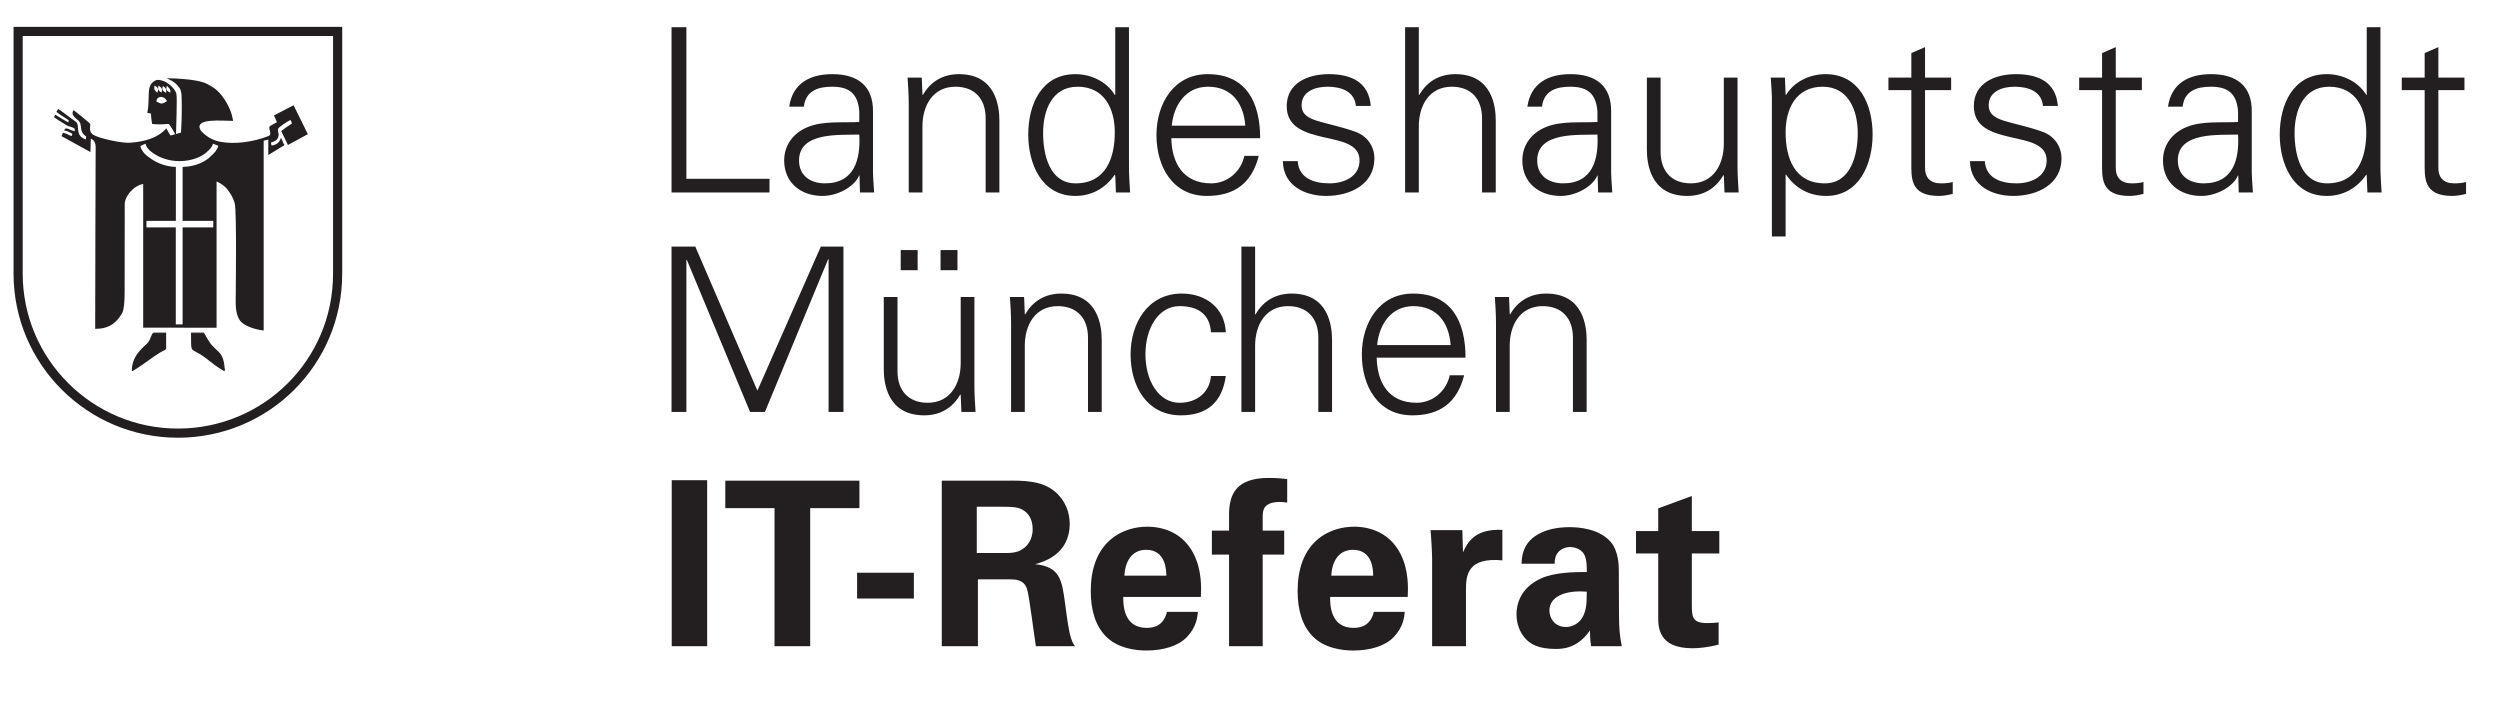 <?xml version="1.0" encoding="UTF-8" standalone="no"?> <svg xmlns="http://www.w3.org/2000/svg" xmlns:xlink="http://www.w3.org/1999/xlink" xmlns:serif="http://www.serif.com/" width="100%" height="100%" viewBox="0 0 546 155" version="1.1" xml:space="preserve" style="fill-rule:evenodd;clip-rule:evenodd;stroke-miterlimit:2;"> <g transform="matrix(4.167,0,0,4.167,0,0)"> <g> <clipPath id="_clip1"> <rect x="0.154" y="1.341" width="18.472" height="22.358"></rect> </clipPath> <g clip-path="url(#_clip1)"> <clipPath id="_clip2"> <rect x="0.154" y="1.341" width="129.001" height="22"></rect> </clipPath> <g clip-path="url(#_clip2)"> <path d="M35.965,21.63L35.965,13.66L35.989,13.66L39.302,21.63L40.082,21.63L43.395,13.624L43.419,13.624L43.419,21.63L44.199,21.63L44.199,12.964L43.011,12.964L39.686,20.514L36.433,12.964L35.185,12.964L35.185,21.63L35.965,21.63Z" style="fill:rgb(35,31,32);fill-rule:nonzero;"></path> <path d="M50.172,14.2L50.172,13.144L49.283,13.144L49.283,14.2L50.172,14.2ZM48.083,14.2L48.083,13.144L47.195,13.144L47.195,14.2L48.083,14.2ZM50.34,19.073C50.34,20.153 49.8,21.15 48.611,21.15C47.627,21.15 47.027,20.537 47.027,19.493L47.027,15.604L46.307,15.604L46.307,19.373C46.307,20.069 46.463,21.81 48.431,21.81C49.211,21.81 49.896,21.462 50.316,20.718L50.34,20.741L50.376,21.63L51.12,21.63C51.096,21.222 51.06,20.741 51.06,20.273L51.06,15.604L50.34,15.604L50.34,19.073Z" style="fill:rgb(35,31,32);"></path> <path d="M53.698,18.161C53.698,17.081 54.238,16.084 55.426,16.084C56.41,16.084 57.011,16.697 57.011,17.741L57.011,21.63L57.731,21.63L57.731,17.861C57.731,17.165 57.575,15.424 55.606,15.424C54.826,15.424 54.142,15.772 53.722,16.516L53.698,16.493L53.662,15.604L52.918,15.604C52.942,16.012 52.978,16.493 52.978,16.961L52.978,21.63L53.698,21.63L53.698,18.161Z" style="fill:rgb(35,31,32);fill-rule:nonzero;"></path> <path d="M64.234,17.453C64.173,16.168 63.165,15.424 61.929,15.424C60.141,15.424 59.241,16.985 59.241,18.617C59.241,20.261 60.081,21.81 61.881,21.81C63.249,21.81 64.042,21.126 64.234,19.745L63.453,19.745C63.393,20.573 62.745,21.15 61.809,21.15C60.705,21.15 60.021,19.985 60.021,18.605C60.021,17.237 60.705,16.084 61.809,16.084C62.805,16.084 63.393,16.528 63.453,17.453L64.234,17.453Z" style="fill:rgb(35,31,32);fill-rule:nonzero;"></path> <path d="M66.369,12.964L65.649,12.964L65.649,21.63L66.369,21.63L66.369,18.161C66.369,17.081 66.909,16.084 68.098,16.084C69.082,16.084 69.682,16.697 69.682,17.741L69.682,21.63L70.402,21.63L70.402,17.861C70.402,17.165 70.246,15.424 68.278,15.424C67.498,15.424 66.813,15.772 66.393,16.516L66.369,16.516L66.369,12.964Z" style="fill:rgb(35,31,32);fill-rule:nonzero;"></path> <path d="M77.397,18.785C77.397,16.901 76.665,15.424 74.648,15.424C72.86,15.424 71.96,16.985 71.96,18.617C71.96,20.261 72.8,21.81 74.6,21.81C76.053,21.81 76.953,21.15 77.325,19.709L76.569,19.709C76.389,20.537 75.681,21.15 74.829,21.15C73.352,21.15 72.764,20.069 72.74,18.785L77.397,18.785ZM72.764,18.125C72.86,17.069 73.484,16.084 74.661,16.084C75.909,16.084 76.533,16.961 76.617,18.125L72.764,18.125Z" style="fill:rgb(35,31,32);"></path> <path d="M79.711,18.161C79.711,17.081 80.251,16.084 81.439,16.084C82.424,16.084 83.024,16.697 83.024,17.741L83.024,21.63L83.744,21.63L83.744,17.861C83.744,17.165 83.588,15.424 81.62,15.424C80.839,15.424 80.155,15.772 79.735,16.516L79.711,16.493L79.675,15.604L78.931,15.604C78.955,16.012 78.991,16.493 78.991,16.961L78.991,21.63L79.711,21.63L79.711,18.161Z" style="fill:rgb(35,31,32);fill-rule:nonzero;"></path> <path d="M40.325,10.073L40.325,9.353L35.968,9.353L35.968,1.407L35.188,1.407L35.188,10.073L40.325,10.073Z" style="fill:rgb(35,31,32);fill-rule:nonzero;"></path> <path d="M41.871,8.392C41.871,6.88 44.007,7.072 45.028,7.036C45.1,8.296 44.799,9.593 43.227,9.593C42.495,9.593 41.871,9.209 41.871,8.392ZM45.028,6.376C44.151,6.424 43.107,6.304 42.303,6.652C41.583,6.952 41.091,7.576 41.091,8.392C41.091,9.569 41.979,10.253 43.095,10.253C43.911,10.253 44.715,9.773 44.98,9.269L45.016,9.184L45.04,9.184L45.064,10.073L45.808,10.073C45.784,9.665 45.736,9.184 45.748,8.716L45.748,5.86C45.772,4.479 44.944,3.867 43.611,3.867C42.459,3.867 41.535,4.335 41.355,5.572L42.123,5.572C42.219,4.755 42.843,4.527 43.599,4.527C44.451,4.527 44.956,4.839 45.028,5.824L45.028,6.376Z" style="fill:rgb(35,31,32);"></path> <path d="M48.34,6.604C48.34,5.524 48.88,4.527 50.068,4.527C51.052,4.527 51.652,5.14 51.652,6.184L51.652,10.073L52.372,10.073L52.372,6.304C52.372,5.608 52.216,3.867 50.248,3.867C49.468,3.867 48.784,4.215 48.364,4.959L48.34,4.936L48.304,4.047L47.559,4.047C47.584,4.455 47.62,4.936 47.62,5.404L47.62,10.073L48.34,10.073L48.34,6.604Z" style="fill:rgb(35,31,32);fill-rule:nonzero;"></path> <path d="M58.419,6.916C58.419,8.284 57.939,9.593 56.367,9.593C54.986,9.593 54.662,8.068 54.662,6.952C54.662,5.8 55.106,4.527 56.475,4.527C57.879,4.527 58.419,5.692 58.419,6.916ZM58.479,10.073L59.223,10.073C59.199,9.665 59.163,9.184 59.163,8.716L59.163,1.407L58.443,1.407L58.443,4.936L58.419,4.959C57.999,4.251 57.159,3.867 56.355,3.867C54.566,3.867 53.882,5.476 53.882,7.036C53.882,8.548 54.566,10.253 56.355,10.253C57.195,10.253 57.927,9.857 58.419,9.136L58.443,9.184L58.479,10.073Z" style="fill:rgb(35,31,32);"></path> <path d="M66.038,7.228C66.038,5.344 65.306,3.867 63.29,3.867C61.501,3.867 60.601,5.428 60.601,7.06C60.601,8.704 61.441,10.253 63.242,10.253C64.694,10.253 65.594,9.593 65.966,8.152L65.21,8.152C65.03,8.98 64.322,9.593 63.47,9.593C61.993,9.593 61.405,8.512 61.381,7.228L66.038,7.228ZM61.405,6.568C61.501,5.512 62.126,4.527 63.302,4.527C64.55,4.527 65.174,5.404 65.258,6.568L61.405,6.568Z" style="fill:rgb(35,31,32);"></path> <path d="M67.428,5.548C67.428,6.664 68.388,6.94 69.336,7.168C70.297,7.384 71.245,7.528 71.245,8.392C71.245,9.233 70.441,9.593 69.672,9.593C68.856,9.593 68.064,9.329 68.004,8.428L67.224,8.428C67.248,9.761 68.448,10.253 69.492,10.253C70.765,10.253 72.025,9.641 72.025,8.284C72.025,7.636 71.629,7.096 71.005,6.88C69.372,6.304 68.208,6.388 68.208,5.5C68.208,4.791 68.892,4.527 69.564,4.527C70.309,4.527 70.981,4.78 71.053,5.536L71.833,5.536C71.737,4.263 70.777,3.867 69.636,3.867C68.58,3.867 67.428,4.299 67.428,5.548Z" style="fill:rgb(35,31,32);fill-rule:nonzero;"></path> <path d="M74.353,1.407L73.633,1.407L73.633,10.073L74.353,10.073L74.353,6.604C74.353,5.524 74.893,4.527 76.081,4.527C77.065,4.527 77.665,5.14 77.665,6.184L77.665,10.073L78.386,10.073L78.386,6.304C78.386,5.608 78.23,3.867 76.261,3.867C75.481,3.867 74.797,4.215 74.377,4.959L74.353,4.959L74.353,1.407Z" style="fill:rgb(35,31,32);fill-rule:nonzero;"></path> <path d="M80.556,8.392C80.556,6.88 82.692,7.072 83.712,7.036C83.784,8.296 83.484,9.593 81.912,9.593C81.18,9.593 80.556,9.209 80.556,8.392ZM83.712,6.376C82.836,6.424 81.792,6.304 80.988,6.652C80.267,6.952 79.775,7.576 79.775,8.392C79.775,9.569 80.664,10.253 81.78,10.253C82.596,10.253 83.4,9.773 83.664,9.269L83.7,9.184L83.724,9.184L83.748,10.073L84.492,10.073C84.468,9.665 84.42,9.184 84.432,8.716L84.432,5.86C84.456,4.479 83.628,3.867 82.296,3.867C81.144,3.867 80.219,4.335 80.039,5.572L80.808,5.572C80.904,4.755 81.528,4.527 82.284,4.527C83.136,4.527 83.64,4.839 83.712,5.824L83.712,6.376Z" style="fill:rgb(35,31,32);"></path> <path d="M90.337,7.516C90.337,8.596 89.797,9.593 88.609,9.593C87.624,9.593 87.024,8.98 87.024,7.936L87.024,4.047L86.304,4.047L86.304,7.816C86.304,8.512 86.46,10.253 88.428,10.253C89.209,10.253 89.893,9.905 90.313,9.161L90.337,9.184L90.373,10.073L91.117,10.073C91.093,9.665 91.057,9.184 91.057,8.716L91.057,4.047L90.337,4.047L90.337,7.516Z" style="fill:rgb(35,31,32);fill-rule:nonzero;"></path> <path d="M93.575,6.916C93.575,5.692 94.115,4.527 95.519,4.527C96.888,4.527 97.356,5.8 97.356,6.952C97.356,8.068 97.008,9.593 95.627,9.593C94.055,9.593 93.575,8.284 93.575,6.916ZM93.575,9.136L93.599,9.136C94.091,9.857 94.823,10.253 95.699,10.253C97.452,10.253 98.136,8.548 98.136,7.036C98.136,5.476 97.452,3.867 95.663,3.867C94.859,3.867 94.019,4.251 93.599,4.959L93.575,4.936L93.539,4.047L92.795,4.047C92.819,4.455 92.867,4.936 92.855,5.404L92.855,12.377L93.575,12.377L93.575,9.136Z" style="fill:rgb(35,31,32);"></path> <path d="M100.162,8.464C100.162,9.281 100.078,10.253 101.602,10.253C101.842,10.253 102.106,10.205 102.334,10.145L102.334,9.521C102.142,9.581 101.926,9.593 101.71,9.593C101.158,9.593 100.87,9.293 100.882,8.74L100.882,4.708L102.25,4.708L102.25,4.047L100.882,4.047L100.882,2.451L100.162,2.763L100.162,4.047L98.962,4.047L98.962,4.708L100.162,4.708L100.162,8.464Z" style="fill:rgb(35,31,32);fill-rule:nonzero;"></path> <path d="M103.431,5.548C103.431,6.664 104.391,6.94 105.339,7.168C106.299,7.384 107.248,7.528 107.248,8.392C107.248,9.233 106.444,9.593 105.675,9.593C104.859,9.593 104.067,9.329 104.007,8.428L103.227,8.428C103.251,9.761 104.451,10.253 105.495,10.253C106.768,10.253 108.028,9.641 108.028,8.284C108.028,7.636 107.632,7.096 107.008,6.88C105.375,6.304 104.211,6.388 104.211,5.5C104.211,4.791 104.895,4.527 105.567,4.527C106.312,4.527 106.984,4.78 107.056,5.536L107.836,5.536C107.74,4.263 106.78,3.867 105.639,3.867C104.583,3.867 103.431,4.299 103.431,5.548Z" style="fill:rgb(35,31,32);fill-rule:nonzero;"></path> <path d="M110.152,8.464C110.152,9.281 110.068,10.253 111.592,10.253C111.832,10.253 112.096,10.205 112.324,10.145L112.324,9.521C112.132,9.581 111.916,9.593 111.7,9.593C111.148,9.593 110.86,9.293 110.872,8.74L110.872,4.708L112.24,4.708L112.24,4.047L110.872,4.047L110.872,2.451L110.152,2.763L110.152,4.047L108.951,4.047L108.951,4.708L110.152,4.708L110.152,8.464Z" style="fill:rgb(35,31,32);fill-rule:nonzero;"></path> <path d="M113.877,8.392C113.877,6.88 116.013,7.072 117.033,7.036C117.105,8.296 116.805,9.593 115.233,9.593C114.501,9.593 113.877,9.209 113.877,8.392ZM117.033,6.376C116.157,6.424 115.113,6.304 114.309,6.652C113.589,6.952 113.097,7.576 113.097,8.392C113.097,9.569 113.985,10.253 115.101,10.253C115.917,10.253 116.721,9.773 116.985,9.269L117.021,9.184L117.045,9.184L117.069,10.073L117.814,10.073C117.79,9.665 117.741,9.184 117.753,8.716L117.753,5.86C117.778,4.479 116.949,3.867 115.617,3.867C114.465,3.867 113.541,4.335 113.361,5.572L114.129,5.572C114.225,4.755 114.849,4.527 115.605,4.527C116.457,4.527 116.961,4.839 117.033,5.824L117.033,6.376Z" style="fill:rgb(35,31,32);"></path> <path d="M123.754,6.916C123.754,8.284 123.274,9.593 121.702,9.593C120.321,9.593 119.997,8.068 119.997,6.952C119.997,5.8 120.442,4.527 121.81,4.527C123.214,4.527 123.754,5.692 123.754,6.916ZM123.814,10.073L124.558,10.073C124.534,9.665 124.498,9.184 124.498,8.716L124.498,1.407L123.778,1.407L123.778,4.936L123.754,4.959C123.334,4.251 122.494,3.867 121.69,3.867C119.901,3.867 119.217,5.476 119.217,7.036C119.217,8.548 119.901,10.253 121.69,10.253C122.53,10.253 123.262,9.857 123.754,9.136L123.778,9.184L123.814,10.073Z" style="fill:rgb(35,31,32);"></path> <path d="M126.812,8.464C126.812,9.281 126.728,10.253 128.253,10.253C128.493,10.253 128.757,10.205 128.985,10.145L128.985,9.521C128.793,9.581 128.577,9.593 128.361,9.593C127.808,9.593 127.52,9.293 127.532,8.74L127.532,4.708L128.901,4.708L128.901,4.047L127.532,4.047L127.532,2.451L126.812,2.763L126.812,4.047L125.612,4.047L125.612,4.708L126.812,4.708L126.812,8.464Z" style="fill:rgb(35,31,32);fill-rule:nonzero;"></path> <path d="M0.95,1.648L17.696,1.648L17.696,14.342C17.696,19 13.942,22.699 9.329,22.702C4.713,22.705 0.95,18.958 0.95,14.342L0.95,1.648Z" style="fill:none;stroke:rgb(35,31,32);stroke-width:0.48px;"></path> <path d="M9.571,8.75C10.257,8.728 10.776,8.477 11.063,8.175C11.233,8.017 11.386,7.862 11.444,7.64L11.165,7.531C11.109,7.712 11.022,7.797 10.881,7.928C10.614,8.209 10.052,8.446 9.402,8.446C8.862,8.446 8.383,8.269 8.083,8.062C7.853,7.917 7.7,7.779 7.626,7.529L7.352,7.655C7.43,7.949 7.656,8.158 7.923,8.326C8.238,8.543 8.659,8.727 9.217,8.75L9.217,11.575L7.676,11.575L7.676,11.92L9.214,11.92L9.214,17.003L9.571,17.003L9.571,11.92L11.178,11.92L11.178,11.575L9.571,11.575L9.571,8.75ZM8.738,4.101C9.213,4.101 10.242,4.157 10.722,4.34C11.265,4.58 11.557,4.837 11.894,5.414C12.066,5.757 12.134,5.877 12.22,6.335C11.608,6.335 10.191,6.18 10.499,6.798C10.534,6.883 10.939,7.323 11.523,7.426C12.271,7.581 13.277,7.443 14.06,7.135C14.329,7.032 13.987,6.7 14.175,6.592C14.175,6.592 14.309,6.523 14.515,6.403C14.463,6.266 14.412,6.18 14.36,6.049L15.387,5.517L16.135,7.032L15.092,7.598L14.738,6.868C14.949,6.705 14.946,6.714 15.301,6.473C15.284,6.405 15.266,6.361 15.232,6.292C15.095,6.327 14.606,6.678 14.589,6.729C14.521,6.883 14.631,6.963 14.596,7.135C14.545,7.358 14.409,7.401 14.203,7.47C14.203,7.539 14.22,7.579 14.237,7.631C14.495,7.579 14.641,7.494 14.726,7.219C14.827,7.397 14.811,7.459 14.912,7.605L14.062,8.124L14.062,7.323C13.993,7.323 13.889,7.358 13.82,7.375L13.82,17.321C13.46,17.286 12.814,17.121 12.574,16.795C12.306,16.4 12.357,15.909 12.357,15.263C12.357,15.177 12.408,11.153 12.306,10.673C12.203,10.302 12.054,10.119 11.934,9.947C11.814,9.776 11.54,9.581 11.351,9.513L11.351,17.178L7.504,17.172L7.504,9.638C7.258,9.698 7.118,9.774 6.933,9.947C6.693,10.171 6.538,10.467 6.538,10.69C6.538,10.69 6.532,14.325 6.532,15.28C6.532,16.2 6.43,16.4 6.344,16.503C6.001,17.052 5.572,17.235 4.989,17.235C4.989,13.811 5.012,8.735 5.012,8.038C5.012,7.701 5.063,7.375 4.761,7.272C4.761,7.512 4.74,7.684 4.74,7.969L3.223,7.135C3.249,7.05 3.271,7.043 3.305,6.957C3.528,7.009 3.549,7.065 3.755,7.134C3.755,7.116 3.796,7.015 3.796,7.015C3.796,7.015 3.535,6.843 3.364,6.843C3.398,6.758 3.395,6.76 3.429,6.743C3.532,6.692 3.686,6.829 3.909,6.88C3.926,6.812 3.926,6.763 3.909,6.746C3.823,6.66 3.66,6.652 3.489,6.567C3.432,6.516 3.143,6.369 2.834,6.146C2.851,6.077 2.867,6.065 2.901,6.013C2.987,6.065 3.395,6.323 3.566,6.409C3.583,6.426 3.617,6.303 3.6,6.303C3.48,6.2 3.274,6.115 2.954,5.863C2.989,5.812 3.023,5.774 3.04,5.706C3.292,5.86 3.463,6.015 3.72,6.197C3.857,6.3 3.944,6.336 4.041,6.456C4.144,6.644 3.96,7.154 4.503,7.308L4.511,7.146C4.151,6.929 4.305,6.592 4.168,6.386C4.082,6.249 3.652,6.06 3.857,5.774C4.092,5.946 4.726,6.472 4.726,6.489C4.761,6.592 4.606,6.883 4.892,7.066C5.184,7.255 6.447,7.529 6.853,7.478C7.499,7.426 8.231,7.274 8.712,6.731C8.797,6.834 8.895,7.083 8.947,7.101L9.49,6.947C9.48,6.925 9.526,6.409 9.526,5.877C9.526,5.043 9.534,4.85 9.43,4.64C9.256,4.412 9.19,4.312 8.738,4.101Z" style="fill:rgb(35,31,32);fill-rule:nonzero;"></path> <path d="M8.066,17.462L8.677,17.462L8.677,18.279C8.643,18.331 8.471,18.365 8.083,18.639C7.603,18.982 7.402,19.131 6.939,19.422C6.939,18.588 7.637,18.159 7.791,17.959C7.911,17.805 7.963,17.496 8.066,17.462Z" style="fill:rgb(35,31,32);fill-rule:nonzero;"></path> <path d="M8.066,17.462L8.677,17.462L8.677,18.279C8.643,18.331 8.471,18.365 8.083,18.639C7.603,18.982 7.402,19.131 6.939,19.422C6.939,18.588 7.637,18.159 7.791,17.959C7.911,17.805 7.963,17.496 8.066,17.462Z" style="fill:none;stroke:rgb(35,31,32);stroke-width:0.06px;"></path> <path d="M10.043,17.462L10.672,17.462C10.689,17.479 10.941,17.993 11.129,18.159C11.472,18.553 11.689,18.485 11.758,19.422C11.369,19.199 11.164,19.028 10.775,18.725C10.363,18.416 10.175,18.399 10.089,18.279C10.038,18.193 10.049,17.982 10.043,17.462Z" style="fill:rgb(35,31,32);fill-rule:nonzero;"></path> <path d="M10.043,17.462L10.672,17.462C10.689,17.479 10.941,17.993 11.129,18.159C11.472,18.553 11.689,18.485 11.758,19.422C11.369,19.199 11.164,19.028 10.775,18.725C10.363,18.416 10.175,18.399 10.089,18.279C10.038,18.193 10.049,17.982 10.043,17.462Z" style="fill:none;stroke:rgb(35,31,32);stroke-width:0.06px;"></path> <path d="M8.201,5.303L8.199,5.323C8.475,5.465 8.49,5.462 8.754,5.299C8.674,5.148 8.536,5.046 8.355,5.092C8.251,5.133 8.213,5.192 8.201,5.303ZM8.096,4.488C8.059,4.705 8.107,4.728 8.243,4.865C8.3,4.711 8.339,4.601 8.096,4.488ZM8.312,4.482C8.261,4.668 8.277,4.757 8.477,4.851C8.489,4.667 8.53,4.636 8.312,4.482ZM8.539,4.501C8.488,4.683 8.488,4.746 8.704,4.871C8.717,4.687 8.732,4.64 8.539,4.501ZM8.746,4.492C8.684,4.687 8.714,4.761 8.929,4.858C8.942,4.674 8.903,4.655 8.746,4.492ZM8.19,4.197C8.345,4.161 8.537,4.231 8.698,4.302C8.912,4.439 9.191,4.671 9.245,4.921C9.295,5.073 9.225,7.022 9.225,7.022L9.187,7.048C9.187,7.048 8.972,6.62 8.843,6.498C8.807,6.48 8.503,6.552 7.974,6.498C7.938,6.266 7.915,6.146 7.915,5.954C7.825,5.936 7.809,5.934 7.72,5.916C7.898,5.03 7.602,4.453 8.19,4.197Z" style="fill:rgb(35,31,32);"></path> </g> </g> </g> <path d="M40.331,10.089L40.331,9.37L35.975,9.37L35.975,1.426L35.196,1.426L35.196,10.089L40.331,10.089ZM41.879,8.41C41.879,6.897 44.016,7.089 45.036,7.053C45.108,8.314 44.808,9.61 43.236,9.61C42.503,9.61 41.879,9.226 41.879,8.41ZM45.036,6.394C44.16,6.442 43.115,6.322 42.311,6.67C41.591,6.969 41.1,7.593 41.1,8.41C41.1,9.586 41.987,10.269 43.103,10.269C43.92,10.269 44.724,9.79 44.988,9.286L45.024,9.202L45.048,9.202L45.072,10.089L45.815,10.089C45.791,9.681 45.743,9.201 45.755,8.733L45.755,5.878C45.779,4.497 44.952,3.886 43.62,3.886C42.467,3.886 41.544,4.353 41.364,5.59L42.131,5.59C42.227,4.773 42.851,4.545 43.608,4.545C44.46,4.545 44.964,4.857 45.036,5.842L45.036,6.394ZM48.347,6.621C48.347,5.541 48.887,4.545 50.076,4.545C51.06,4.545 51.66,5.157 51.66,6.201L51.66,10.089L52.379,10.089L52.379,6.321C52.379,5.625 52.223,3.886 50.256,3.886C49.475,3.886 48.791,4.234 48.371,4.977L48.347,4.953L48.311,4.066L47.568,4.066C47.592,4.474 47.628,4.954 47.628,5.422L47.628,10.089L48.347,10.089L48.347,6.621ZM58.428,6.934C58.428,8.302 57.948,9.61 56.376,9.61C54.995,9.61 54.671,8.086 54.671,6.97C54.671,5.817 55.115,4.545 56.484,4.545C57.888,4.545 58.428,5.709 58.428,6.934ZM58.488,10.089L59.231,10.089C59.207,9.681 59.171,9.201 59.171,8.733L59.171,1.426L58.452,1.426L58.452,4.953L58.428,4.977C58.008,4.27 57.168,3.886 56.364,3.886C54.575,3.886 53.892,5.493 53.892,7.053C53.892,8.566 54.575,10.269 56.364,10.269C57.204,10.269 57.936,9.874 58.428,9.154L58.452,9.202L58.488,10.089ZM66.047,7.245C66.047,5.362 65.316,3.886 63.3,3.886C61.511,3.886 60.612,5.446 60.612,7.077C60.612,8.722 61.451,10.269 63.252,10.269C64.704,10.269 65.604,9.61 65.975,8.169L65.22,8.169C65.04,8.998 64.332,9.61 63.48,9.61C62.003,9.61 61.415,8.53 61.391,7.245L66.047,7.245ZM61.415,6.586C61.511,5.53 62.135,4.545 63.312,4.545C64.56,4.545 65.184,5.422 65.268,6.586L61.415,6.586ZM67.44,5.565C67.44,6.682 68.399,6.958 69.347,7.186C70.308,7.402 71.256,7.546 71.256,8.41C71.256,9.25 70.452,9.61 69.684,9.61C68.867,9.61 68.075,9.346 68.015,8.446L67.236,8.446C67.26,9.778 68.459,10.269 69.504,10.269C70.776,10.269 72.035,9.658 72.035,8.302C72.035,7.654 71.64,7.114 71.016,6.898C69.384,6.321 68.219,6.405 68.219,5.517C68.219,4.809 68.903,4.545 69.576,4.545C70.32,4.545 70.992,4.797 71.064,5.553L71.843,5.553C71.747,4.282 70.788,3.886 69.648,3.886C68.591,3.886 67.44,4.317 67.44,5.565ZM74.363,1.426L73.644,1.426L73.644,10.089L74.363,10.089L74.363,6.621C74.363,5.541 74.903,4.545 76.092,4.545C77.076,4.545 77.676,5.157 77.676,6.201L77.676,10.089L78.395,10.089L78.395,6.321C78.395,5.625 78.239,3.886 76.272,3.886C75.491,3.886 74.807,4.234 74.387,4.977L74.363,4.977L74.363,1.426ZM80.567,8.41C80.567,6.897 82.704,7.089 83.724,7.053C83.796,8.314 83.496,9.61 81.924,9.61C81.191,9.61 80.567,9.226 80.567,8.41ZM83.724,6.394C82.848,6.442 81.803,6.322 80.999,6.67C80.279,6.969 79.788,7.593 79.788,8.41C79.788,9.586 80.675,10.269 81.791,10.269C82.608,10.269 83.412,9.79 83.676,9.286L83.712,9.202L83.736,9.202L83.76,10.089L84.503,10.089C84.479,9.681 84.431,9.201 84.443,8.733L84.443,5.878C84.467,4.497 83.64,3.886 82.308,3.886C81.155,3.886 80.232,4.353 80.052,5.59L80.819,5.59C80.915,4.773 81.539,4.545 82.296,4.545C83.148,4.545 83.652,4.857 83.724,5.842L83.724,6.394ZM90.348,7.534C90.348,8.614 89.808,9.61 88.62,9.61C87.635,9.61 87.035,8.998 87.035,7.954L87.035,4.066L86.316,4.066L86.316,7.834C86.316,8.53 86.472,10.269 88.44,10.269C89.22,10.269 89.904,9.922 90.324,9.178L90.348,9.202L90.384,10.089L91.127,10.089C91.103,9.681 91.067,9.201 91.067,8.733L91.067,4.066L90.348,4.066L90.348,7.534ZM93.587,6.934C93.587,5.709 94.127,4.545 95.532,4.545C96.9,4.545 97.368,5.817 97.368,6.97C97.368,8.086 97.02,9.61 95.64,9.61C94.067,9.61 93.587,8.302 93.587,6.934ZM93.587,9.154L93.611,9.154C94.103,9.874 94.835,10.269 95.712,10.269C97.464,10.269 98.147,8.566 98.147,7.054C98.147,5.493 97.464,3.886 95.676,3.886C94.871,3.886 94.031,4.27 93.611,4.977L93.587,4.953L93.551,4.066L92.808,4.066C92.832,4.474 92.88,4.954 92.868,5.422L92.868,12.393L93.587,12.393L93.587,9.154ZM100.177,8.482C100.177,9.298 100.093,10.269 101.615,10.269C101.855,10.269 102.119,10.221 102.347,10.161L102.347,9.538C102.155,9.598 101.939,9.61 101.723,9.61C101.171,9.61 100.883,9.31 100.895,8.758L100.895,4.725L102.263,4.725L102.263,4.066L100.895,4.066L100.895,2.47L100.177,2.782L100.177,4.066L98.976,4.066L98.976,4.725L100.177,4.725L100.177,8.482ZM103.453,5.565C103.453,6.682 104.411,6.958 105.36,7.186C106.32,7.402 107.269,7.546 107.269,8.41C107.269,9.25 106.464,9.61 105.696,9.61C104.88,9.61 104.087,9.346 104.027,8.446L103.249,8.446C103.273,9.778 104.471,10.269 105.516,10.269C106.788,10.269 108.047,9.658 108.047,8.302C108.047,7.654 107.652,7.114 107.029,6.898C105.396,6.321 104.231,6.405 104.231,5.517C104.231,4.809 104.916,4.545 105.588,4.545C106.332,4.545 107.005,4.797 107.077,5.553L107.855,5.553C107.759,4.282 106.801,3.886 105.66,3.886C104.603,3.886 103.453,4.317 103.453,5.565ZM110.173,8.482C110.173,9.298 110.089,10.269 111.611,10.269C111.851,10.269 112.115,10.221 112.343,10.161L112.343,9.538C112.151,9.598 111.935,9.61 111.719,9.61C111.167,9.61 110.879,9.31 110.891,8.758L110.891,4.725L112.259,4.725L112.259,4.066L110.891,4.066L110.891,2.47L110.173,2.782L110.173,4.066L108.973,4.066L108.973,4.725L110.173,4.725L110.173,8.482ZM114.143,8.41C114.143,6.897 116.28,7.089 117.301,7.053C117.372,8.314 117.072,9.61 115.5,9.61C114.767,9.61 114.143,9.226 114.143,8.41ZM117.301,6.394C116.424,6.442 115.38,6.322 114.575,6.67C113.856,6.969 113.365,7.593 113.365,8.41C113.365,9.586 114.251,10.269 115.368,10.269C116.184,10.269 116.988,9.79 117.252,9.286L117.288,9.202L117.312,9.202L117.336,10.089L118.079,10.089C118.055,9.681 118.007,9.201 118.019,8.733L118.019,5.878C118.043,4.497 117.216,3.886 115.884,3.886C114.731,3.886 113.808,4.353 113.628,5.59L114.395,5.59C114.491,4.773 115.115,4.545 115.872,4.545C116.724,4.545 117.228,4.857 117.301,5.842L117.301,6.394ZM124.021,6.934C124.021,8.302 123.54,9.61 121.968,9.61C120.587,9.61 120.263,8.086 120.263,6.97C120.263,5.817 120.707,4.545 122.076,4.545C123.48,4.545 124.021,5.709 124.021,6.934ZM124.08,10.089L124.823,10.089C124.799,9.681 124.763,9.201 124.763,8.733L124.763,1.426L124.045,1.426L124.045,4.953L124.021,4.977C123.6,4.27 122.76,3.886 121.956,3.886C120.167,3.886 119.485,5.493 119.485,7.053C119.485,8.566 120.167,10.269 121.956,10.269C122.796,10.269 123.528,9.874 124.021,9.154L124.045,9.202L124.08,10.089ZM127.081,8.482C127.081,9.298 126.997,10.269 128.519,10.269C128.759,10.269 129.022,10.221 129.251,10.161L129.251,9.538C129.059,9.598 128.843,9.61 128.627,9.61C128.075,9.61 127.787,9.31 127.799,8.758L127.799,4.725L129.167,4.725L129.167,4.066L127.799,4.066L127.799,2.47L127.081,2.782L127.081,4.066L125.881,4.066L125.881,4.725L127.081,4.725L127.081,8.482Z" style="fill:rgb(35,31,32);fill-rule:nonzero;"></path> <path d="M35.975,21.589L35.975,13.621L35.999,13.621L39.312,21.589L40.092,21.589L43.404,13.585L43.428,13.585L43.428,21.589L44.207,21.589L44.207,12.926L43.02,12.926L39.696,20.474L36.443,12.926L35.196,12.926L35.196,21.589L35.975,21.589ZM50.183,14.161L50.183,13.106L49.296,13.106L49.296,14.161L50.183,14.161ZM48.095,14.161L48.095,13.106L47.208,13.106L47.208,14.161L48.095,14.161ZM50.352,19.034C50.352,20.114 49.812,21.11 48.623,21.11C47.639,21.11 47.039,20.498 47.039,19.454L47.039,15.566L46.32,15.566L46.32,19.334C46.32,20.03 46.476,21.769 48.443,21.769C49.224,21.769 49.908,21.422 50.328,20.678L50.352,20.702L50.388,21.589L51.131,21.589C51.107,21.181 51.071,20.701 51.071,20.233L51.071,15.566L50.352,15.566L50.352,19.034ZM53.711,18.121C53.711,17.041 54.251,16.045 55.439,16.045C56.424,16.045 57.024,16.657 57.024,17.701L57.024,21.589L57.743,21.589L57.743,17.821C57.743,17.125 57.587,15.386 55.62,15.386C54.839,15.386 54.155,15.734 53.735,16.477L53.711,16.453L53.675,15.566L52.932,15.566C52.956,15.974 52.992,16.454 52.992,16.922L52.992,21.589L53.711,21.589L53.711,18.121ZM64.247,17.413C64.187,16.129 63.18,15.386 61.944,15.386C60.155,15.386 59.256,16.945 59.256,18.578C59.256,20.222 60.095,21.769 61.896,21.769C63.264,21.769 64.055,21.086 64.247,19.706L63.468,19.706C63.408,20.534 62.76,21.11 61.823,21.11C60.719,21.11 60.035,19.946 60.035,18.566C60.035,17.197 60.719,16.045 61.823,16.045C62.82,16.045 63.408,16.489 63.468,17.413L64.247,17.413ZM65.783,12.926L65.064,12.926L65.064,21.589L65.783,21.589L65.783,18.121C65.783,17.041 66.323,16.045 67.512,16.045C68.496,16.045 69.096,16.657 69.096,17.701L69.096,21.589L69.815,21.589L69.815,17.821C69.815,17.125 69.659,15.386 67.692,15.386C66.911,15.386 66.227,15.734 65.807,16.477L65.783,16.477L65.783,12.926ZM76.811,18.745C76.811,16.861 76.08,15.386 74.064,15.386C72.275,15.386 71.376,16.946 71.376,18.577C71.376,20.222 72.215,21.769 74.016,21.769C75.468,21.769 76.368,21.11 76.739,19.67L75.984,19.67C75.804,20.498 75.096,21.11 74.244,21.11C72.767,21.11 72.179,20.03 72.155,18.745L76.811,18.745ZM72.179,18.086C72.275,17.03 72.899,16.045 74.076,16.045C75.324,16.045 75.948,16.922 76.032,18.086L72.179,18.086ZM79.127,18.121C79.127,17.041 79.667,16.045 80.856,16.045C81.84,16.045 82.44,16.657 82.44,17.701L82.44,21.589L83.159,21.589L83.159,17.821C83.159,17.125 83.003,15.386 81.036,15.386C80.255,15.386 79.571,15.734 79.151,16.477L79.127,16.453L79.091,15.566L78.348,15.566C78.372,15.974 78.408,16.454 78.408,16.922L78.408,21.589L79.127,21.589L79.127,18.121Z" style="fill:rgb(35,31,32);fill-rule:nonzero;"></path> <path d="M35.206,33.867L37.064,33.867L37.064,25.169L35.206,25.169L35.206,33.867ZM40.594,33.867L42.464,33.867L42.464,26.632L45.044,26.632L45.044,25.193L38.014,25.193L38.014,26.632L40.594,26.632L40.594,33.867ZM44.922,31.371L47.897,31.371L47.897,30.017L44.922,30.017L44.922,31.371ZM49.36,33.867L51.254,33.867L51.254,30.364L52.887,30.364C53.199,30.364 53.655,30.364 53.824,30.856C53.944,31.192 54.208,33.387 54.292,33.867L56.342,33.867C56.246,33.723 56.174,33.628 56.078,33.243C56.018,33.004 55.946,32.583 55.814,31.564C55.658,30.436 55.563,29.692 54.256,29.572C54.675,29.452 56.066,29.069 56.066,27.448C56.066,26.884 55.85,26.248 55.311,25.78C54.615,25.181 53.643,25.181 52.683,25.193L49.36,25.193L49.36,33.867ZM51.194,26.56L52.443,26.56C53.031,26.56 53.379,26.56 53.667,26.764C53.836,26.872 54.124,27.148 54.124,27.736C54.124,28.349 53.775,28.649 53.643,28.745C53.343,28.985 52.911,28.985 52.695,28.985L51.194,28.985L51.194,26.56ZM62.94,31.288C62.964,30.784 62.988,29.897 62.58,29.068C62.028,27.941 60.997,27.605 60.133,27.605C59.472,27.605 58.896,27.797 58.428,28.108C57.409,28.816 57.169,29.993 57.169,30.976C57.169,31.948 57.397,32.765 57.948,33.34C58.584,34 59.568,34.095 60.084,34.095C60.973,34.095 61.765,33.856 62.208,33.388C62.7,32.873 62.76,32.356 62.784,32.068L61.165,32.068C60.997,32.741 60.553,32.909 60.109,32.909C58.872,32.909 58.872,31.684 58.872,31.288L62.94,31.288ZM58.932,30.173C58.968,29.464 59.292,28.816 60.072,28.816C61.105,28.816 61.129,29.897 61.129,30.173L58.932,30.173ZM64.417,33.867L66.18,33.867L66.18,29.068L67.308,29.068L67.308,27.809L66.18,27.809L66.18,27.1C66.18,26.788 66.18,26.308 67.092,26.308C67.236,26.308 67.284,26.319 67.464,26.344L67.464,25.109C66.96,25.049 66.624,25.049 66.504,25.049C64.777,25.049 64.417,25.912 64.417,26.98L64.417,27.809L63.517,27.809L63.517,29.068L64.417,29.068L64.417,33.867ZM73.782,31.288C73.806,30.784 73.83,29.897 73.422,29.068C72.87,27.941 71.839,27.605 70.974,27.605C70.314,27.605 69.738,27.797 69.27,28.108C68.251,28.816 68.011,29.993 68.011,30.976C68.011,31.948 68.239,32.765 68.79,33.34C69.426,34 70.41,34.095 70.926,34.095C71.815,34.095 72.607,33.856 73.05,33.388C73.542,32.873 73.602,32.356 73.626,32.068L72.007,32.068C71.839,32.741 71.395,32.909 70.95,32.909C69.714,32.909 69.714,31.684 69.714,31.288L73.782,31.288ZM69.774,30.173C69.81,29.464 70.134,28.816 70.914,28.816C71.947,28.816 71.971,29.897 71.971,30.173L69.774,30.173ZM75.06,33.867L76.834,33.867L76.834,30.88C76.834,30.124 76.942,29.201 78.742,29.369L78.742,27.773C77.302,27.701 76.906,28.433 76.679,28.949L76.643,27.785L74.976,27.785C75.012,28.133 75.06,29.009 75.06,29.297L75.06,33.867ZM85,33.867C84.892,33.364 84.856,32.847 84.856,32.332L84.844,29.897C84.844,29.621 84.832,28.9 84.425,28.408C83.825,27.713 82.769,27.629 82.265,27.629C81.688,27.629 80.981,27.725 80.429,28.12C79.794,28.576 79.758,29.224 79.746,29.548L81.484,29.548C81.484,29.404 81.484,29.212 81.616,29.008C81.773,28.78 82.037,28.672 82.289,28.672C82.457,28.672 82.926,28.732 83.082,29.176C83.154,29.392 83.166,29.585 83.166,29.981C82.577,29.981 81.508,29.981 80.765,30.317C79.65,30.832 79.482,31.72 79.482,32.2C79.482,32.681 79.65,33.172 80.009,33.532C80.249,33.76 80.645,34.012 81.521,34.012C81.857,34.012 82.661,34.012 83.334,33.041C83.334,33.22 83.334,33.496 83.394,33.867L85,33.867ZM83.166,31.012C83.166,31.66 83.142,32.128 82.83,32.513C82.661,32.705 82.397,32.861 82.073,32.861C81.484,32.861 81.208,32.405 81.208,31.996C81.208,31.276 82.025,30.916 83.166,31.012ZM90.076,32.621C89.86,32.645 89.74,32.657 89.476,32.657C88.684,32.657 88.684,32.308 88.672,31.754L88.672,29.008L90.112,29.008L90.112,27.833L88.672,27.833L88.672,25.997L86.91,26.645L86.91,27.833L85.746,27.833L85.746,29.008L86.91,29.008L86.91,32.344C86.91,32.849 86.91,33.976 88.696,33.976C88.984,33.976 89.5,33.939 90.076,33.784L90.076,32.621Z" style="fill:rgb(35,31,32);fill-rule:nonzero;"></path> </g> </svg> 